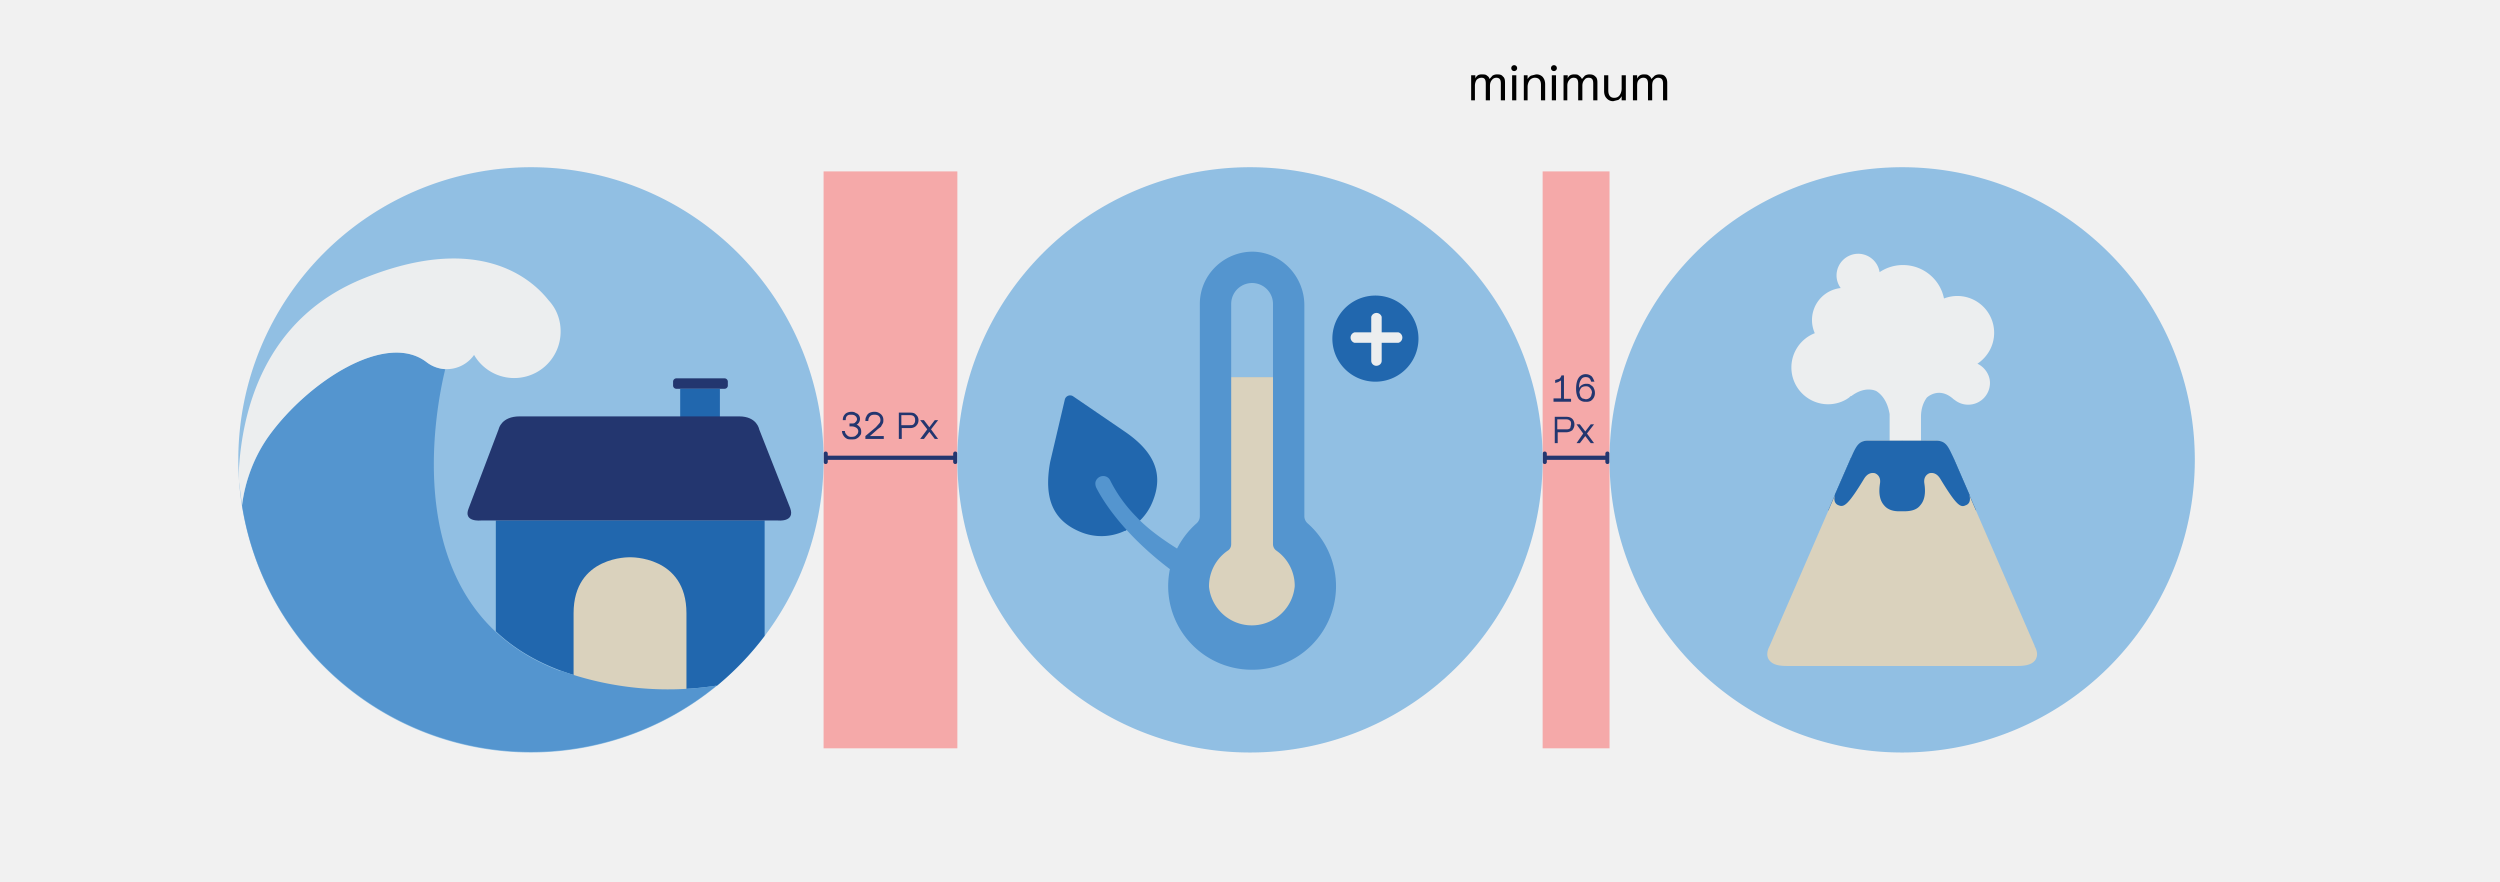 <svg xmlns="http://www.w3.org/2000/svg" width="598" height="211" fill="none"><path fill="#F1F1F1" d="M0 0h598v211H0z"/><path fill="#F5A9A9" d="M197 41h32v138h-32zm172 0h16v138h-16z"/><path stroke="#23366F" stroke-linecap="round" d="M228.5 109.5h-31m0-1v2m31-2v2m156-1h-15m0-1v2m15-2v2"/><path fill="#23366F" d="M203.7 105.1c-.5 0-.9 0-1.2-.2a2 2 0 0 1-.8-.8 2.1 2.1 0 0 1-.3-1h.7c0 .4.2.7.5 1 .3.3.6.4 1 .4.6 0 1-.1 1.2-.4.3-.2.5-.5.5-1a1 1 0 0 0-.5-.8 2 2 0 0 0-1.1-.3h-.5v-.7h.4c.5 0 .8 0 1-.3a1 1 0 0 0 .4-.7 1 1 0 0 0-.4-.8c-.2-.2-.5-.3-1-.3-.4 0-.7 0-1 .3-.2.2-.3.5-.3 1h-.7c0-.7.2-1.1.6-1.5.3-.3.9-.5 1.5-.5.4 0 .8.1 1 .3.4.1.6.3.8.6a1.6 1.6 0 0 1 0 1.6 1.5 1.5 0 0 1-.6.6c.4.1.6.4.8.6.2.3.3.6.3 1s0 .7-.3 1a2 2 0 0 1-.8.7c-.3.2-.7.2-1.2.2Zm3.3-.1v-.7l2.5-2.1.8-.9c.2-.2.3-.5.3-.8 0-.4-.1-.7-.4-1-.2-.2-.6-.3-1-.3-.5 0-.9.1-1.1.4-.3.3-.4.7-.4 1.1h-.7c0-.3 0-.7.2-1a1.8 1.8 0 0 1 .7-.9c.4-.2.8-.3 1.3-.3.4 0 .8.1 1.1.3a1.8 1.8 0 0 1 1 1.7c0 .3 0 .6-.2.9l-.4.7-.8.6-1.8 1.6h3.3v.7H207Zm8 0v-6.3h2.7c.6 0 1.1.1 1.4.5.4.3.6.8.6 1.3 0 .6-.2 1-.6 1.4-.3.3-.8.5-1.4.5h-2v2.6h-.8Zm2.6-3.3c.5 0 .8 0 1-.3.2-.2.3-.5.3-.9s-.1-.7-.3-.9c-.2-.2-.5-.3-1-.3h-2v2.4h2Zm3.4 3.3h-.9l1.7-2.3-1.7-2.2h.9l1.3 1.7 1.3-1.7h.8l-1.7 2.2 1.7 2.3h-.8l-1.3-1.7-1.3 1.7Zm150.6-9v-.7h1.8V91l-.7.4-.7.2v-.7l1-.3a1.6 1.6 0 0 0 .5-.8h.6v5.6h1.7v.7h-4.2Zm7.7.1a2 2 0 0 1-1.7-.7c-.4-.6-.6-1.4-.6-2.4 0-1.1.2-2 .6-2.6a2 2 0 0 1 1.7-.9c.6 0 1 .2 1.4.5.3.3.5.8.7 1.3h-.8c-.2-.8-.6-1.1-1.3-1.1-.5 0-.9.2-1.1.6-.3.4-.5 1-.5 2a2 2 0 0 1 1.7-1c.4 0 .8 0 1.1.3.3.2.6.4.7.7.2.4.3.7.3 1.1a2.2 2.2 0 0 1-1 2 2.2 2.2 0 0 1-1.2.2Zm0-.6a1.4 1.4 0 0 0 1.3-.8l.2-.8c0-.4-.2-.8-.4-1-.3-.4-.6-.5-1-.5-.5 0-.9.1-1.2.4-.2.3-.4.7-.4 1.1l.2.8c.1.3.3.4.5.6l.8.2Zm-7.4 10.5v-6.3h2.7c.6 0 1.1.1 1.5.5.3.3.5.8.5 1.3 0 .6-.2 1-.5 1.4-.4.3-.9.5-1.5.5h-2v2.6h-.7Zm2.7-3.3c.4 0 .7 0 1-.3l.2-.9c0-.4 0-.7-.3-.9-.2-.2-.5-.3-1-.3h-2v2.4h2Zm3.3 3.3h-.8l1.6-2.3-1.6-2.2h.8l1.3 1.7 1.3-1.7h.8l-1.7 2.2 1.7 2.3h-.8l-1.3-1.7-1.3 1.7Z"/><path fill="#000" d="M351.9 24v-6h1v.8c.1-.4.4-.6.6-.8a1.9 1.9 0 0 1 1-.2c.5 0 .9 0 1.2.3.3.2.5.4.6.8l.7-.8a2 2 0 0 1 1.2-.3c.6 0 1 .1 1.3.5.4.3.5.8.5 1.5V24h-1v-4c0-1-.3-1.4-1.1-1.4-.4 0-.8.2-1 .5-.3.3-.5.8-.5 1.4V24h-1v-4c0-1-.3-1.4-1-1.4-.5 0-.9.2-1.2.5-.2.3-.4.8-.4 1.4V24h-.9Zm10.3-7a.7.7 0 0 1-.5-.2.7.7 0 0 1-.2-.5.7.7 0 0 1 1.2-.5.7.7 0 0 1 .2.5.7.7 0 0 1-.7.7Zm.5 7h-1v-6h1v6Zm1.8 0v-6h.9v.9a2.3 2.3 0 0 1 .8-.8l1.2-.3a2 2 0 0 1 1.6.6c.4.5.6 1 .6 1.8V24h-1v-3.7c0-1.1-.5-1.7-1.4-1.7a1.6 1.6 0 0 0-1.3.6c-.3.4-.5 1-.5 1.6V24h-1Zm7.2-7a.7.7 0 0 1-.5-.2.7.7 0 0 1-.2-.5.7.7 0 0 1 1.2-.5.7.7 0 0 1 .2.5.7.7 0 0 1-.7.7Zm.5 7h-1v-6h1v6Zm1.8 0v-6h1v.8c.1-.4.3-.6.6-.8a1.9 1.9 0 0 1 1-.2c.5 0 .8 0 1.1.3.3.2.5.4.7.8l.7-.8a2 2 0 0 1 1.1-.3c.6 0 1 .1 1.4.5.4.3.5.8.5 1.5V24h-1v-4c0-1-.3-1.4-1.1-1.4-.5 0-.8.2-1 .5-.3.3-.5.8-.5 1.4V24h-1v-4c0-1-.3-1.4-1.1-1.4-.4 0-.8.2-1 .5-.3.3-.5.8-.5 1.4V24h-1Zm11.9.2a2 2 0 0 1-1.6-.7c-.4-.4-.6-1-.6-1.7V18h1v3.6c0 1.2.5 1.8 1.4 1.8.6 0 1-.2 1.3-.6.3-.4.5-1 .5-1.6V18h1v6h-1v-1c-.2.4-.5.7-.8.9l-1.2.3Zm4.7-.2v-6h1v.8c.2-.4.4-.6.7-.8a1.9 1.9 0 0 1 1-.2c.4 0 .8 0 1.1.3.3.2.5.4.6.8l.8-.8a2 2 0 0 1 1-.3c.7 0 1.2.1 1.5.5.3.3.5.8.5 1.5V24h-1v-4c0-1-.4-1.4-1.2-1.4-.4 0-.7.2-1 .5-.3.3-.4.8-.4 1.4V24h-1v-4c0-1-.4-1.4-1.1-1.4-.5 0-.8.2-1.1.5-.3.3-.4.8-.4 1.4V24h-1Z"/><path fill="#91BFE3" fill-rule="evenodd" d="M197 110a70 70 0 1 1-140 0 70 70 0 0 1 140 0Z" clip-rule="evenodd"/><path fill="#2167AE" fill-rule="evenodd" d="M171.4 164.1a70.5 70.5 0 0 0 11.5-12v-27.6h-64.3V151c4 3.8 9.1 7 15.5 9.4a75.5 75.5 0 0 0 37.3 3.6Z" clip-rule="evenodd"/><path fill="#23366F" fill-rule="evenodd" d="M173.3 93h-11.5a.8.8 0 0 1-.8-.7v-1a.8.8 0 0 1 .8-.8h11.5a.8.8 0 0 1 .8.8v1a.8.8 0 0 1-.8.7Z" clip-rule="evenodd"/><path fill="#DAD2BD" fill-rule="evenodd" d="M150.7 133.3s-13.5-.4-13.5 13.4v19.7h27v-19.7c0-13.8-13.5-13.4-13.5-13.4Z" clip-rule="evenodd"/><path fill="#2167AE" fill-rule="evenodd" d="M162.7 93v8.5s9.5.4 9.5 0V93h-9.5Z" clip-rule="evenodd"/><path fill="#23366F" fill-rule="evenodd" d="m189 121.5-7.4-18.8s-.5-3.1-4.8-3.1h-52.5c-4.4 0-5 3-5 3l-7.2 19c-1.4 3.4 3 2.9 3 2.9H186s4.3.5 3-3Z" clip-rule="evenodd"/><path fill="#5495CF" fill-rule="evenodd" d="M134 160.5c-39.5-14.8-29.8-62.7-27.5-72.2a8 8 0 0 1-4.5-1.7c-9.7-7.4-28.3 4.6-37.7 17.7a37 37 0 0 0-6.4 16.6A70 70 0 0 0 171.4 164a75.5 75.5 0 0 1-37.3-3.6Z" clip-rule="evenodd"/><path fill="#ECEEEF" fill-rule="evenodd" d="M132.9 74.2a11.1 11.1 0 0 0-1.7-2.4c-4.2-5.3-16.8-16.2-44-5.3-24.3 9.7-29.4 32.3-30.1 46.6v1.7l.8 6c.5-4.1 2.1-10.5 6.4-16.5 9.4-13 28-25.1 37.7-17.7a8 8 0 0 0 4.5 1.7h.5a8 8 0 0 0 6.4-3.4 11.1 11.1 0 0 0 20.7-5.7 11 11 0 0 0-1.2-5Z" clip-rule="evenodd"/><g fill-rule="evenodd" clip-path="url(#a)" clip-rule="evenodd"><path fill="#91BFE3" d="M369 110a70 70 0 1 1-140 0 70 70 0 0 1 140 0Z"/><path fill="#2167AE" d="m268.7 103-12-8.2a1.3 1.3 0 0 0-2 .8l-3.5 14.9c-1.6 8.8.7 14.1 7.4 16.8a13 13 0 0 0 10.4-.3h.2l.2-.2a1.2 1.2 0 0 0 .1 0 13.1 13.1 0 0 0 6.2-6.8c2.7-6.6.5-12-7-17Z"/><path fill="#5495CF" d="M310.1 146.3a3.3 3.3 0 0 0-2.2-2.2c-4.5-1.8-27.3-11-36.1-20.5a34 34 0 0 1-6.2-8.6 1.9 1.9 0 0 0-.8-.9 1.9 1.9 0 0 0-2.6.8c-.3.5-.2 1.2 0 1.7.4.7 8.7 18.7 39.3 32l3.9 1.7a3.3 3.3 0 0 0 2.5.2 3.3 3.3 0 0 0 2-1.7 3.3 3.3 0 0 0 .2-2.5Z"/><path fill="#5495CF" d="M312 123.5V73c0-7-5.7-12.9-12.7-12.8-6.8.2-12.3 5.7-12.3 12.5v50.8a2.3 2.3 0 0 1-.8 1.7 20 20 0 0 0 13 35 20 20 0 0 0 13.6-35 2.3 2.3 0 0 1-.8-1.7Z"/><path fill="#DAD2BD" d="M304.5 130.2v-40h-10v40c0 .6-.3 1.2-.8 1.5a10.3 10.3 0 0 0-4.5 8.7 10.3 10.3 0 0 0 20.5-.2 10.3 10.3 0 0 0-4.4-8.5 1.9 1.9 0 0 1-.8-1.5Z"/><path fill="#91BFE3" d="M304.5 72.7a5 5 0 0 0-10 0v17.5h10V72.7Z"/><path fill="#2167AE" d="M339.3 81a10.3 10.3 0 1 1-20.6 0 10.3 10.3 0 0 1 20.6 0Z"/><path fill="#ECEEEF" d="M329.2 87.5c-.6 0-1.2-.5-1.2-1.2V75.8a1.3 1.3 0 0 1 2.5 0v10.5c0 .7-.6 1.2-1.3 1.2Z"/><path fill="#ECEEEF" d="M334.5 82H324a1.3 1.3 0 0 1 0-2.5h10.5a1.3 1.3 0 0 1 0 2.5Z"/></g><g fill-rule="evenodd" clip-path="url(#b)" clip-rule="evenodd"><path fill="#91BFE3" d="M525 110a70 70 0 1 1-140 0 70 70 0 0 1 140 0Z"/><path fill="#2167AE" d="m437.3 122.1 5.5-12.7-.7 10.6s-2.3 2.8-4.8 2.1Zm35.4 0-5.5-12.7.6 10.6s2.4 2.8 5 2.1Z"/><path fill="#ECEEEF" d="M473 87c2.4-1.6 4-4.3 4-7.4a8.8 8.8 0 0 0-8.7-8.8 8.8 8.8 0 0 0-3.3.6c-.9-4.6-5-8-9.8-8a10 10 0 0 0-5.6 1.7 5.2 5.2 0 0 0-5.1-4.4 5.2 5.2 0 0 0-5.2 5.2 5.1 5.1 0 0 0 1 3 7.7 7.7 0 0 0-6.2 10.8 8.8 8.8 0 0 0-5.6 8.2 8.8 8.8 0 0 0 8.7 8.8 8.7 8.7 0 0 0 4.5-1.2l.6-.4.3-.3.3-.1c3.2-2.4 5.7-1.3 6-1.1 2.7 1.8 3 5.2 3.1 5.4v13.2h7.5V99.7c0-2 .6-3.5 1.4-4.6 0 0 2.9-2.8 6.4.4l.3.2a5.1 5.1 0 0 0 3.2 1.1 5.2 5.2 0 0 0 5.2-5.2c0-2-1.3-3.8-3-4.6Z"/><path fill="#DAD2BD" d="M486.7 154.5 467 109.1a1.4 1.4 0 0 0-.1-.2l-.9-1.3c-.6-1.1-1.2-2.2-3-2.2H447c-2 0-2.5 1-3.1 2.2l-.9 1.3v.2l-19.7 45.4c-.8 1.5-.6 2.5-.3 3.1.7 1.2 2 1.7 4.4 1.7h55.2c2.3 0 3.8-.5 4.4-1.7.3-.6.5-1.6-.3-3Z"/><path fill="#2167AE" d="M471.1 118.5a1.3 1.3 0 0 0 0-.2l-4-9.2-.2-.4c-1-2.1-1.6-3.3-3.9-3.3h-7.9a1.3 1.3 0 0 0-.1 0 1.3 1.3 0 0 0-.1 0h-8c-2.2 0-2.8 1.2-3.8 3.3l-4.2 9.6a1.3 1.3 0 0 0 0 .2c-.3 1.2 0 2.1 1 2.4 1.2.5 2.3-.3 6-6.4.8-1.3 1.8-1.5 2.6-1.3.7.3 1.4 1 1.2 2.4-.4 2.5 0 4.2 1 5.3 1 1.2 2.5 1.4 3.6 1.4h1c1.2 0 3-.1 4-1.4 1-1.1 1.4-2.8 1-5.3-.2-1.4.5-2.1 1.2-2.4.8-.2 1.8 0 2.6 1.3 3.7 6.1 4.8 7 6 6.4 1-.3 1.3-1.2 1-2.4Z"/></g><defs><clipPath id="a"><path fill="#fff" d="M229 40h140v140H229z"/></clipPath><clipPath id="b"><path fill="#fff" d="M385 40h140v140H385z"/></clipPath></defs></svg>